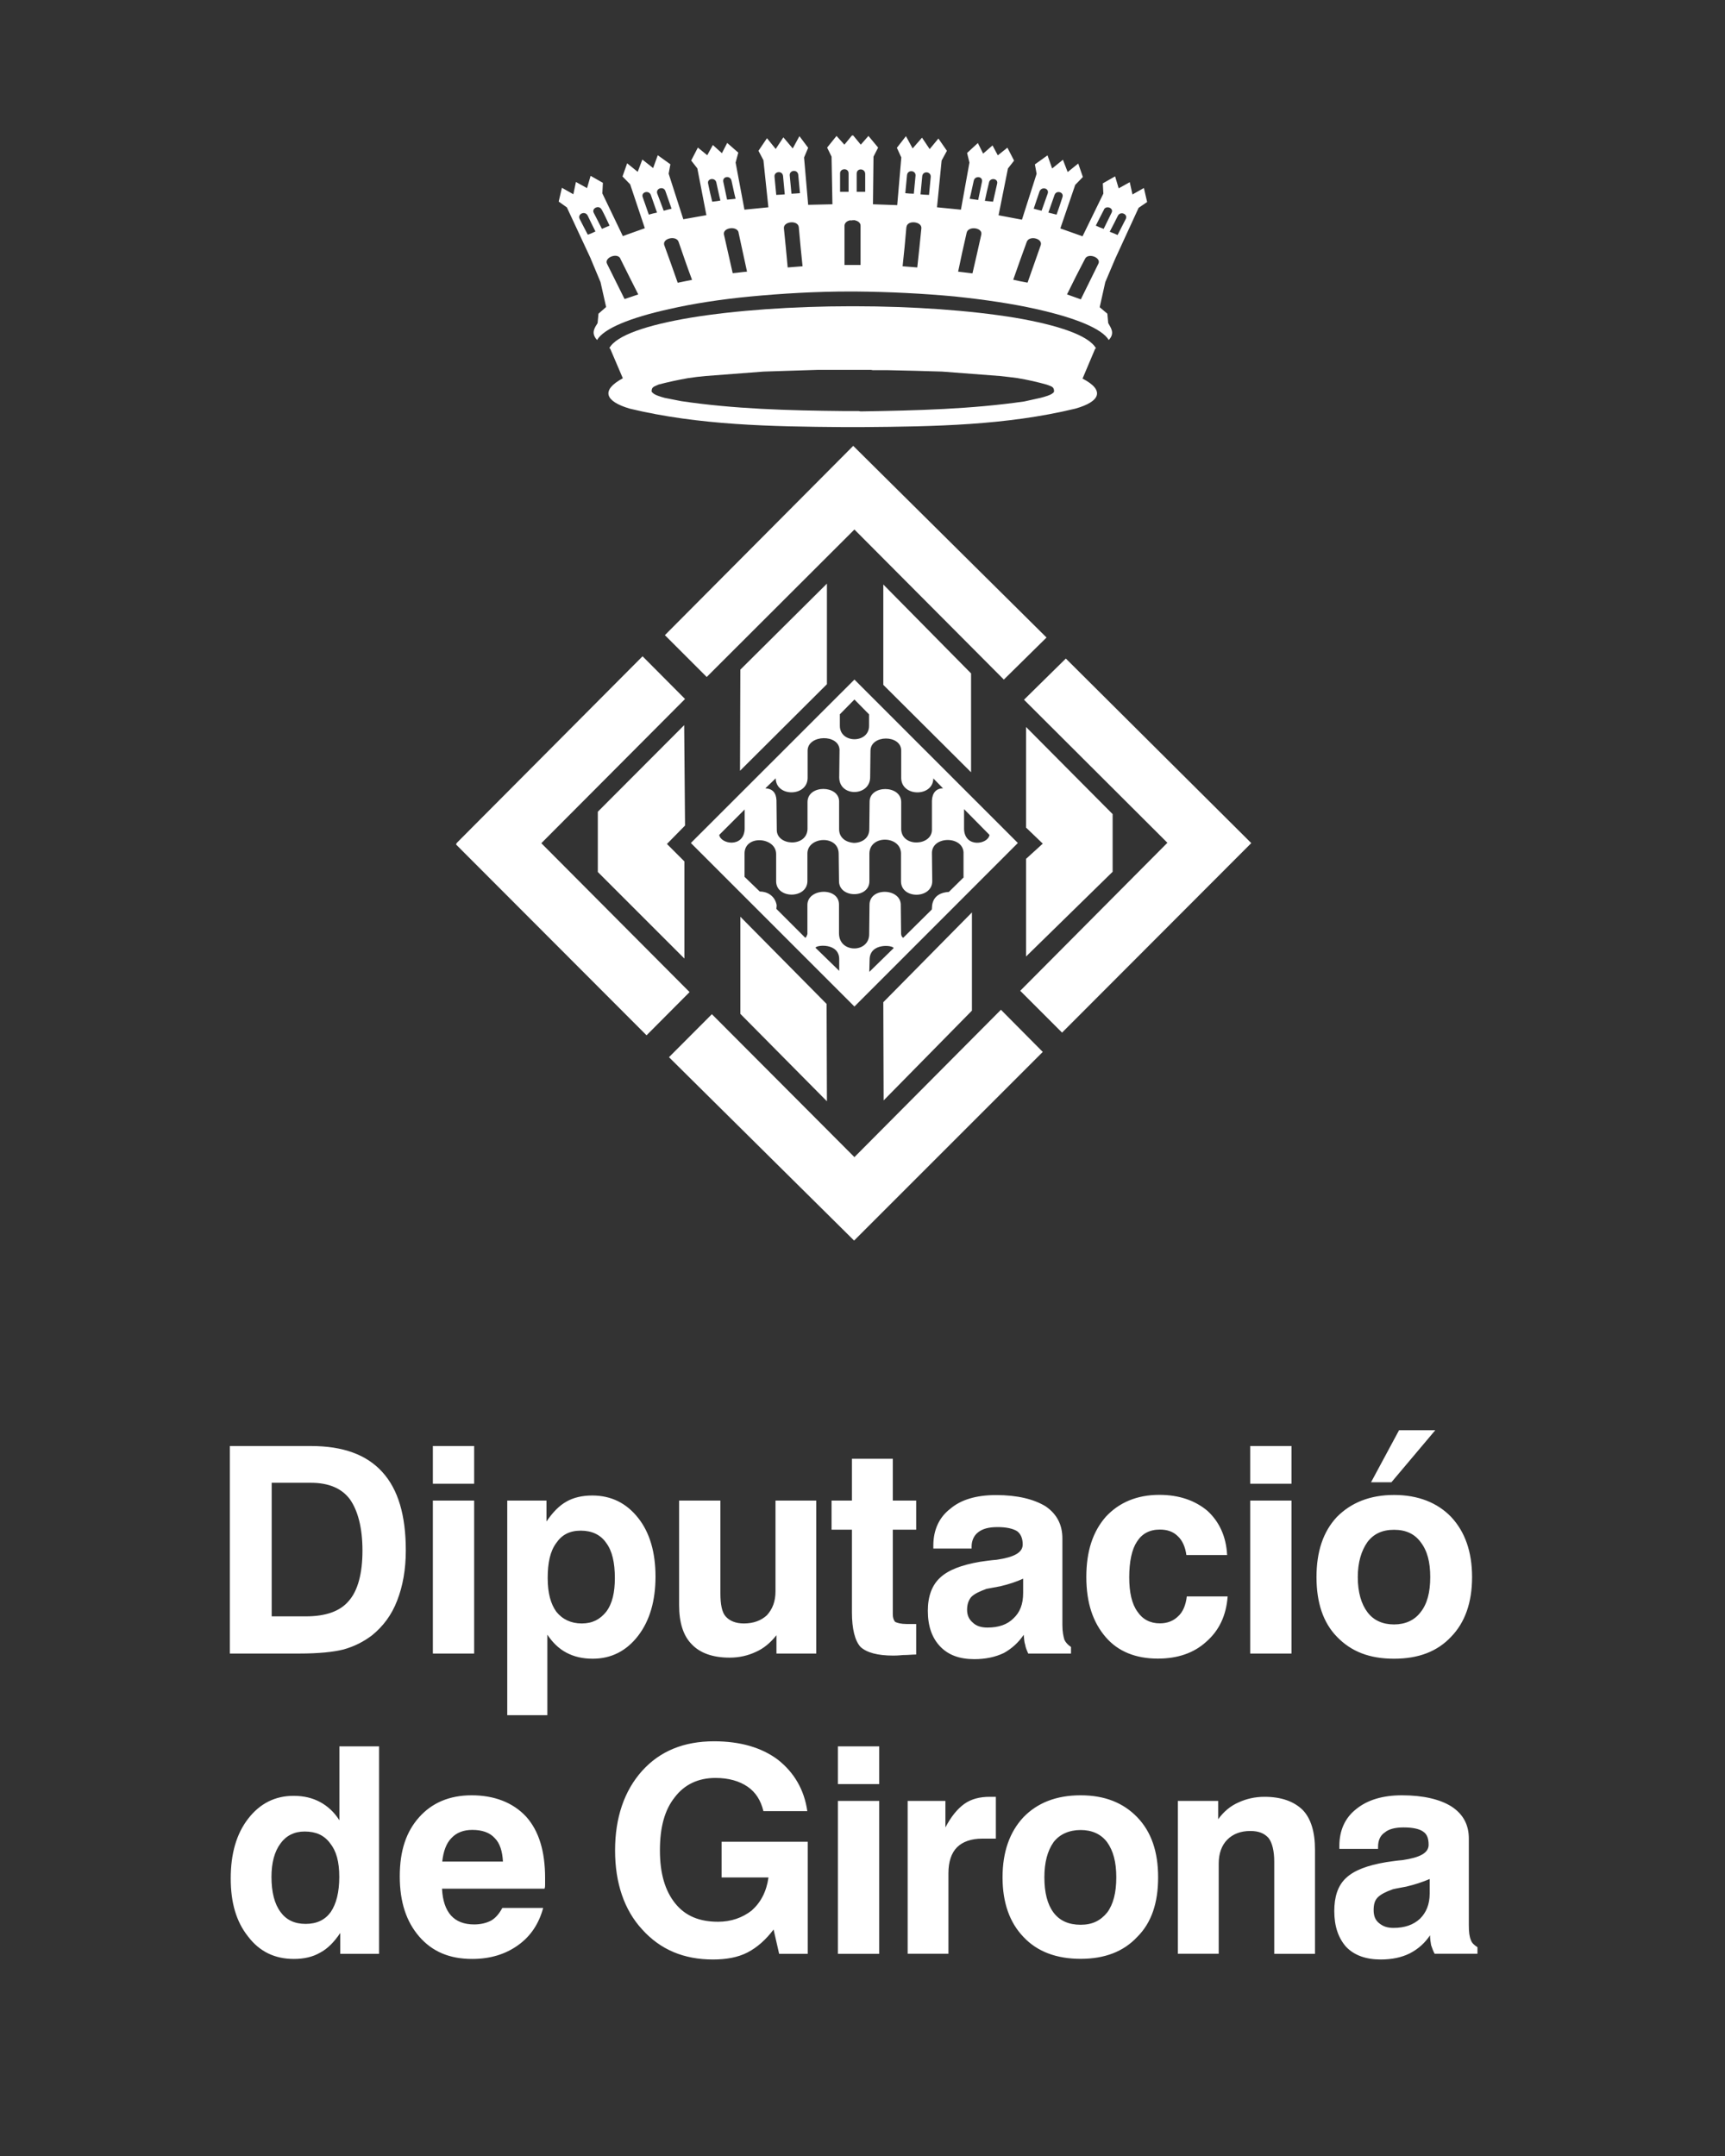 <?xml version="1.0" encoding="UTF-8"?>
<svg id="Logotip_Diputació_de_Girona" xmlns="http://www.w3.org/2000/svg" version="1.1" viewBox="0 0 160 200">
  <rect x="0" y="0" width="160" height="200" fill="#333333" stroke="none"/>
  <!-- Generator: Adobe Illustrator 29.3.0, SVG Export Plug-In . SVG Version: 2.1.0 Build 146)  -->
  <defs>
    <style>
      .st0 {
        fill: #fff;
      }
    </style>
  </defs>
  <g>
    <polygon class="st0" points="81.93 54.22 81.93 63.53 90.07 71.64 90.07 62.47 81.93 54.22"/>
    <polygon class="st0" points="79.25 107.34 66.03 94.08 62.05 98.07 79.22 115.08 96.72 97.58 92.84 93.67 79.25 107.34"/>
    <g>
      <path class="st0" d="M97.67,36.45c-.19.19-.73.35-1.17.46-.49.11-.98.22-1.49.33-4.93.71-9.93.84-15,.92h-.21c-.06,0-.11-.03-.16-.03h-1.46c-5.07-.05-10.09-.19-15-.92-.52-.11-1-.19-1.52-.3-.41-.11-.95-.27-1.14-.49-.05-.03-.08-.08-.08-.13,0-.43.27-.43.65-.62.84-.22,1.79-.43,2.77-.6.51-.08,1.06-.14,1.6-.19,1.79-.14,3.56-.27,5.37-.41,1.66-.05,3.31-.11,4.99-.16h4.97c.11.03.19.03.3.03h1.3c1.66.03,3.34.08,4.99.13,1.79.14,3.58.27,5.37.41.54.05,1.09.13,1.6.19.98.16,1.93.38,2.77.62.38.16.65.16.65.62,0,.03-.05.08-.08.14M100.41,35.12l1.17-2.77s.05-.03.08-.03c-.65-1.2-3.53-2.17-7.54-2.85-4.15-.68-9.49-1.06-14.86-1.06h-.33c-5.37,0-10.74.38-14.87,1.06-4.04.68-6.89,1.63-7.54,2.82.03.03.05.03.08.06l1.17,2.74c-2.06,1.11-1.66,2.14.65,2.82,6.4,1.54,13.13,1.66,19.75,1.71h1.84c6.62-.05,13.32-.16,19.72-1.71,2.33-.65,2.77-1.71.68-2.79"/>
      <path class="st0" d="M50.22,78.21l13.32-13.37-3.94-3.96-17.23,17.31c-.03.05-.06.08-.06.16l17.66,17.69,3.99-4.01-13.75-13.81Z"/>
    </g>
    <polygon class="st0" points="63.46 67.27 55.45 75.3 55.45 80.89 63.48 88.92 63.48 79.91 61.86 78.29 63.54 76.58 63.46 67.27"/>
    <polygon class="st0" points="95.17 88.73 103.2 80.87 103.2 75.52 95.17 67.44 95.17 76.77 96.72 78.26 95.17 79.67 95.17 88.73"/>
    <polygon class="st0" points="98.86 61.09 94.98 64.91 108.28 78.18 94.63 91.91 98.51 95.79 116.06 78.21 98.86 61.09"/>
    <polygon class="st0" points="68.67 94.05 76.7 102.16 76.67 93.13 68.67 85.04 68.67 94.05"/>
    <polygon class="st0" points="90.15 93.75 90.15 84.64 81.93 92.97 81.96 102.08 90.15 93.75"/>
    <g>
      <path class="st0" d="M89.42,76.93v-1.87l2.36,2.39c-.14.89-2.28,1.22-2.36-.52M89.39,81.38l-1.38,1.36c-.65.03-1.41.3-1.55,1.22l-.03.41-2.66,2.63c-.14-.11-.16-.19-.19-.35l-.03-2.66c.06-1.6-2.9-1.74-2.9-.05l-.03,2.66c.03.95-.73,1.41-1.44,1.38-.71-.03-1.36-.49-1.36-1.41v-2.66c0-1.66-2.98-1.52-2.93.08v2.66c-.05.14-.08.25-.19.35l-2.69-2.69.03-.33c-.16-.92-.92-1.28-1.57-1.28l-1.41-1.36v-2.14c-.03-1.79,2.93-1.57,2.93.03v2.52c0,1.65,2.87,1.65,2.9,0v-2.61c.05-1.54,2.87-1.71,2.9.03l.03,2.52c-.05,1.66,2.85,1.68,2.82.03v-2.55c.03-1.74,2.88-1.66,2.93-.03v2.61c0,1.68,2.88,1.65,2.9,0l-.03-2.55c-.08-1.71,3.04-1.71,2.93.03v2.14ZM80.63,90.14l.03-1.11c0-1.6,2.17-1.36,2.23-1.08l-2.25,2.2ZM77.84,90.06l-2.2-2.14c.05-.27,2.23-.49,2.2,1.09v1.06ZM66.71,77.45l2.36-2.36v1.84c-.11,1.74-2.22,1.38-2.36.52M71.95,72.21c.03,1.74,2.93,1.71,2.96-.03v-2.58c.05-1.46,2.9-1.52,2.96-.05l-.03,2.58c.03,1.84,2.87,1.74,2.87-.03l.03-2.47c.03-1.49,2.82-1.49,2.85-.03v2.58c.03,1.76,2.96,1.76,2.98.03l.9.92c-.62,0-1,.41-1.03,1.14v2.68c.03,1.52-2.77,1.68-2.85,0v-2.58c-.05-1.57-2.9-1.55-2.93-.03l-.03,2.58c0,.87-.73,1.27-1.44,1.27-.71-.05-1.36-.46-1.36-1.27v-2.6c-.03-1.49-2.88-1.55-2.93.05v2.55c-.08,1.71-2.9,1.55-2.85.03l-.03-2.71c-.03-.71-.38-1.08-1.03-1.11l.95-.92ZM77.89,66.27l1.36-1.38,1.36,1.38v1.06c0,1.66-2.71,1.66-2.71,0v-1.06ZM79.25,63.04l-15.17,15.16,15.17,15.17,15.16-15.17-15.16-15.16Z"/>
      <path class="st0" d="M54.5,19.98c.24.52.49,1,.73,1.49-.22.11-.46.22-.71.3-.25-.49-.52-.98-.76-1.47-.21-.46.49-.76.73-.33M55.81,19.44c.27.49.49,1,.73,1.49-.24.11-.46.19-.71.3-.24-.49-.51-1-.76-1.49-.22-.43.51-.76.73-.3M57.54,24c.54,1.08,1.09,2.2,1.66,3.31-.43.14-.84.3-1.27.43-.54-1.08-1.09-2.2-1.63-3.28-.27-.57.98-1.06,1.25-.46M59.61,18.28c-.16-.46.57-.68.76-.19.19.54.38,1.08.57,1.63-.24.05-.51.11-.76.19-.19-.54-.38-1.08-.57-1.63M61.72,17.73c.19.54.38,1.09.57,1.63-.24.05-.49.13-.73.19-.19-.54-.41-1.08-.6-1.6-.16-.49.6-.71.76-.22M62.94,22.43c.41,1.19.81,2.36,1.25,3.53-.46.08-.89.19-1.33.27-.41-1.17-.81-2.3-1.25-3.5-.19-.62,1.11-.92,1.33-.3M66.44,16.92c.13.57.24,1.14.38,1.68-.27.06-.52.08-.76.11-.14-.57-.27-1.11-.38-1.68-.11-.49.65-.59.76-.11M67.85,16.76c.13.57.24,1.14.38,1.68-.27.03-.52.06-.79.08-.11-.54-.24-1.11-.35-1.65-.11-.52.65-.62.76-.11M68.5,21.56c.27,1.22.52,2.44.79,3.64-.43.03-.9.11-1.33.14-.27-1.17-.54-2.39-.81-3.58-.14-.65,1.22-.84,1.36-.19M72.63,16.32c.05.57.11,1.14.16,1.71-.27.03-.52.03-.79.05-.05-.57-.11-1.14-.16-1.68-.05-.52.73-.6.79-.08M74.09,21.07c.11,1.22.22,2.44.35,3.63-.46.03-.92.08-1.38.11-.11-1.19-.22-2.41-.35-3.63-.06-.65,1.3-.79,1.38-.11M74.04,16.21c.05.57.11,1.14.16,1.71-.27.03-.52.03-.79.05-.05-.57-.11-1.14-.16-1.71-.03-.49.73-.57.79-.05M77.92,16.08c0-.49.79-.52.79,0v1.71h-.79v-1.71ZM79.17,20.42s.05,0,.05.03v-.03c.33.06.6.22.6.52v3.64h-1.49v-3.66c.03-.3.3-.46.59-.49v.03c.08-.03.16-.03.25-.03M79.46,16.11c0-.54.76-.51.79,0v1.68h-.79v-1.68ZM84.08,21.07c.05-.68,1.44-.54,1.38.11-.13,1.22-.24,2.44-.38,3.63-.43-.03-.9-.08-1.36-.11.13-1.19.25-2.41.35-3.63M84.13,16.24c.05-.51.82-.46.79.05-.05.57-.11,1.11-.16,1.68-.27,0-.54-.03-.79-.05.05-.57.11-1.11.16-1.68M85.54,16.35c.05-.52.81-.46.79.05-.06.57-.11,1.11-.16,1.68-.27,0-.52-.03-.79-.05.05-.57.11-1.14.16-1.68M89.66,21.59c.14-.65,1.49-.49,1.36.16-.27,1.22-.54,2.41-.82,3.61-.43-.05-.9-.11-1.33-.16.24-1.19.51-2.39.79-3.61M90.32,16.76c.11-.49.87-.41.76.11-.11.57-.24,1.11-.35,1.68-.27-.03-.52-.08-.79-.11.14-.54.25-1.11.38-1.68M91.73,16.95c.08-.51.87-.41.76.08-.14.57-.25,1.14-.38,1.68-.24-.03-.51-.05-.76-.08.11-.57.25-1.14.38-1.68M95.23,22.45c.22-.65,1.52-.33,1.3.3-.41,1.17-.81,2.31-1.22,3.47-.43-.08-.87-.16-1.33-.27.41-1.17.82-2.33,1.25-3.5M96.42,17.76c.19-.49.92-.3.76.19-.19.54-.38,1.06-.57,1.6-.25-.05-.49-.13-.73-.19.19-.54.35-1.08.54-1.6M97.81,18.09c.16-.49.92-.27.73.22-.16.52-.35,1.06-.54,1.6-.24-.05-.51-.14-.76-.19.19-.54.38-1.08.57-1.63M100.63,24.03c.27-.62,1.54-.14,1.25.43-.54,1.11-1.09,2.2-1.63,3.31-.43-.16-.84-.3-1.28-.46.54-1.11,1.09-2.2,1.66-3.28M102.39,19.44c.22-.43.95-.13.71.3-.25.52-.49,1-.73,1.49-.24-.08-.49-.19-.73-.3.25-.49.49-.98.76-1.49M103.69,20.01c.25-.46.95-.14.73.3-.24.49-.51.98-.76,1.49-.25-.11-.49-.22-.73-.3.27-.52.52-1,.76-1.49M54.78,23.97l.92,2.2.52,2.31-.71.62-.08.87c-.22.38-.68.89-.05,1.57.62-1.06,3.04-2.06,6.7-2.87,2.14-.49,4.72-.9,7.57-1.17,2.85-.27,5.99-.46,9.28-.46h.33c3.28.03,6.4.19,9.28.46,2.85.3,5.4.68,7.57,1.17,3.64.81,6.11,1.82,6.73,2.87.62-.65.16-1.17-.05-1.57l-.08-.87-.71-.6.52-2.33.92-2.17,2.17-4.72.79-.54-.3-1.3-1.06.6-.25-1.14-1.03.57-.33-1.11-1.14.65.05.95-1.93,3.96-2.06-.73,1.38-4.04.71-.73-.43-1.25-.98.79-.44-1.14-1,.81-.43-1.22-1.17.84.16.87-1.36,4.26-2.17-.41.87-4.34.57-.73-.62-1.2-.89.71-.49-.92-.87.76-.49-.98-1,.92.22.89-.79,4.37-2.22-.22.43-4.34.49-.9-.79-1.14-.81.98-.71-1.06-.87,1-.62-1.14-.84,1.08.41.9-.38,4.42-2.25-.08.05-4.42.43-.84-.9-1.08-.71.81-.65-.79-.08-.08-.03.03-.03-.03-.08.08-.65.79-.73-.81-.87,1.08.41.84.08,4.42-2.25.05-.38-4.39.38-.9-.81-1.08-.62,1.14-.87-1.03-.71,1.08-.81-1-.79,1.17.46.87.46,4.37-2.22.22-.82-4.37.25-.92-1.03-.9-.49.95-.84-.76-.52.95-.87-.71-.62,1.2.57.73.84,4.34-2.14.38-1.36-4.23.16-.87-1.17-.84-.43,1.19-1-.79-.43,1.14-.98-.79-.43,1.22.71.73,1.36,4.07-2.04.73-1.9-3.96.05-.98-1.14-.65-.33,1.14-1.03-.57-.24,1.14-1.06-.6-.3,1.28.76.54,2.2,4.72Z"/>
    </g>
    <polygon class="st0" points="79.14 41.36 61.67 58.92 65.55 62.8 79.25 49.12 93.11 63.04 97.07 59.14 79.14 41.36"/>
    <polygon class="st0" points="68.67 62.12 68.64 71.5 76.7 63.47 76.7 54.14 68.67 62.12"/>
  </g>
  <path class="st0" d="M25.2,149.94h3.17c1.84,0,3.17-.47,3.97-1.42.85-.95,1.28-2.56,1.28-4.68s-.43-3.73-1.18-4.78c-.75-.99-1.94-1.51-3.6-1.51h-3.64v12.39ZM21.32,153.39v-19.25h7.52c2.98,0,5.16.8,6.62,2.41,1.47,1.61,2.18,4.02,2.18,7.28,0,1.75-.28,3.31-.8,4.64-.52,1.37-1.33,2.41-2.32,3.22-.8.61-1.66,1.04-2.65,1.32-.94.24-2.32.38-4.11.38h-6.43ZM40.15,134.14h3.83v3.5h-3.83v-3.5ZM40.15,139.2h3.83v14.19h-3.83v-14.19ZM57.03,146.39c0-1.42-.24-2.51-.8-3.26-.52-.76-1.33-1.14-2.36-1.14s-1.75.38-2.27,1.14c-.57.76-.8,1.84-.8,3.26s.29,2.41.8,3.12c.57.71,1.37,1.09,2.36,1.09s1.7-.38,2.27-1.09c.57-.76.8-1.8.8-3.12M47.05,159.11v-19.91h3.64v1.94c.57-.85,1.18-1.47,1.84-1.84.66-.38,1.46-.57,2.41-.57,1.75,0,3.17.71,4.25,2.08,1.09,1.37,1.61,3.22,1.61,5.44s-.52,4.07-1.61,5.49c-1.09,1.42-2.51,2.13-4.21,2.13-.95,0-1.75-.19-2.46-.57-.71-.38-1.28-.95-1.75-1.66v7.47h-3.74ZM75.71,139.2v14.19h-3.69v-1.7c-.57.71-1.18,1.23-1.94,1.56-.71.33-1.51.52-2.41.52-1.56,0-2.74-.43-3.5-1.23-.8-.8-1.18-2.03-1.18-3.64v-9.7h3.83v8.61c0,1,.14,1.75.48,2.13.38.43.95.66,1.7.66.9,0,1.61-.28,2.13-.76.52-.57.8-1.28.8-2.22v-8.42h3.78ZM84.98,153.48c-.33,0-.76.05-1.23.05-.47.05-.8.05-.9.05-1.46,0-2.46-.28-3.03-.8-.52-.57-.8-1.66-.8-3.22v-7.66h-1.89v-2.7h1.89v-3.88h3.79v3.88h2.17v2.7h-2.17v7.85c0,.33.09.57.23.71.19.09.52.19,1.04.19h.9v2.84ZM94.96,151.64c-.48.71-1.09,1.28-1.85,1.7-.8.38-1.7.57-2.74.57-1.37,0-2.41-.38-3.17-1.18-.76-.8-1.14-1.89-1.14-3.31,0-1.33.38-2.37,1.14-3.07.76-.71,1.99-1.18,3.69-1.47.38-.05.9-.14,1.56-.19,1.61-.24,2.41-.66,2.41-1.42,0-.57-.19-.99-.52-1.23-.38-.24-.99-.38-1.8-.38s-1.37.14-1.8.47c-.38.28-.62.76-.62,1.33v.19h-3.55v-.28c0-1.42.52-2.6,1.56-3.4.99-.85,2.41-1.28,4.26-1.28,1.99,0,3.5.38,4.59,1.04,1.04.71,1.56,1.7,1.56,2.98v8.04c0,.61.09,1.04.19,1.37.14.28.33.47.61.66v.61h-3.97c-.1-.24-.24-.52-.28-.81-.1-.28-.1-.61-.14-.95M94.91,146.44c-.61.28-1.32.52-2.13.71-.8.14-1.23.24-1.28.24-.66.24-1.14.47-1.42.76-.23.28-.38.66-.38,1.18s.19.9.52,1.18c.33.33.8.47,1.37.47,1.04,0,1.84-.28,2.41-.85.61-.57.9-1.32.9-2.36v-1.33ZM110.09,148.09h3.78c-.14,1.8-.8,3.17-1.99,4.21-1.14,1.04-2.65,1.56-4.49,1.56-2.04,0-3.69-.66-4.83-1.99-1.18-1.37-1.8-3.17-1.8-5.58s.61-4.21,1.8-5.58c1.23-1.33,2.89-2.04,4.97-2.04,1.84,0,3.31.52,4.45,1.47,1.09.99,1.75,2.36,1.84,4.11h-3.78c-.1-.76-.38-1.37-.8-1.75-.43-.43-.99-.61-1.66-.61-.95,0-1.66.38-2.13,1.13-.47.71-.71,1.84-.71,3.31,0,1.37.24,2.46.76,3.17.47.71,1.18,1.09,2.08,1.09.71,0,1.28-.24,1.7-.66.43-.38.71-1.04.8-1.84M115.96,134.14h3.83v3.5h-3.83v-3.5ZM115.96,139.2h3.83v14.19h-3.83v-14.19ZM125.94,146.3c0,1.42.33,2.51.9,3.26.57.76,1.42,1.13,2.46,1.13s1.89-.38,2.46-1.13c.61-.76.9-1.84.9-3.26s-.28-2.46-.9-3.26c-.57-.76-1.37-1.13-2.46-1.13s-1.89.38-2.46,1.13c-.57.8-.9,1.89-.9,3.26M122.11,146.3c0-2.36.61-4.21,1.89-5.58,1.32-1.33,3.07-2.04,5.3-2.04s4.02.71,5.3,2.04c1.28,1.37,1.94,3.22,1.94,5.58s-.66,4.21-1.94,5.53c-1.28,1.37-3.03,2.04-5.3,2.04s-3.97-.66-5.3-2.04c-1.28-1.32-1.89-3.17-1.89-5.53M133.13,132.67l-4.07,4.83h-1.89l2.6-4.83h3.36ZM35.16,162v19.25h-3.6v-1.94c-.57.85-1.18,1.47-1.89,1.84-.66.38-1.47.57-2.41.57-1.75,0-3.17-.66-4.25-2.08-1.09-1.37-1.61-3.12-1.61-5.39s.52-4.12,1.61-5.53c1.09-1.42,2.51-2.13,4.21-2.13.95,0,1.75.19,2.46.57.71.38,1.33.95,1.8,1.7v-6.86h3.69ZM25.18,174.11c0,1.42.28,2.51.85,3.27.52.71,1.28,1.09,2.32,1.09s1.8-.38,2.32-1.09c.52-.76.8-1.85.8-3.27s-.28-2.41-.85-3.12c-.57-.76-1.32-1.09-2.37-1.09-.95,0-1.7.38-2.22,1.09-.57.76-.85,1.8-.85,3.12M46.6,176.99h3.78c-.38,1.42-1.13,2.6-2.32,3.45-1.18.85-2.6,1.28-4.26,1.28-2.08,0-3.69-.66-4.92-2.08-1.18-1.37-1.8-3.17-1.8-5.58s.61-4.16,1.8-5.49c1.18-1.32,2.79-2.03,4.87-2.03s3.83.66,5.06,1.99c1.18,1.32,1.75,3.22,1.75,5.67v.62c0,.14,0,.23-.05.38h-9.51c.05,1.09.33,1.94.85,2.51.48.52,1.18.81,2.13.81.62,0,1.18-.14,1.61-.38.38-.23.71-.61.99-1.13M41.02,172.69h5.63c-.05-.95-.28-1.7-.76-2.18-.47-.52-1.18-.76-2.08-.76-.8,0-1.46.24-1.94.76-.47.47-.75,1.23-.85,2.18M71.76,178.98c-.71.94-1.51,1.66-2.41,2.13-.9.47-1.99.66-3.22.66-2.69,0-4.87-.9-6.57-2.79-1.66-1.8-2.51-4.3-2.51-7.33s.85-5.53,2.51-7.38c1.66-1.84,3.88-2.74,6.67-2.74,2.41,0,4.4.57,5.91,1.7,1.51,1.18,2.46,2.79,2.74,4.78h-4.07c-.24-.99-.71-1.75-1.47-2.27-.76-.52-1.75-.81-2.98-.81-1.61,0-2.89.62-3.78,1.8-.94,1.18-1.37,2.79-1.37,4.92s.47,3.74,1.42,4.92c.95,1.18,2.27,1.7,3.97,1.7,1.23,0,2.27-.38,3.12-1.04.85-.76,1.37-1.75,1.56-3.07h-4.35v-3.31h7.99v10.4h-2.65l-.52-2.27ZM77.72,162h3.83v3.5h-3.83v-3.5ZM77.72,167.06h3.83v14.19h-3.83v-14.19ZM84.19,181.25v-14.19h3.5v2.46c.52-.99,1.09-1.7,1.75-2.18.66-.47,1.46-.66,2.36-.66h.57v3.88h-1.28c-.99,0-1.8.28-2.32.8-.52.52-.8,1.33-.8,2.41v7.47h-3.78ZM96.87,174.15c0,1.42.28,2.51.85,3.27.57.76,1.42,1.13,2.51,1.13s1.84-.38,2.46-1.13c.57-.76.85-1.85.85-3.27s-.28-2.46-.85-3.26c-.57-.76-1.42-1.13-2.46-1.13s-1.94.38-2.51,1.13c-.57.81-.85,1.89-.85,3.26M92.99,174.15c0-2.36.66-4.21,1.94-5.58,1.28-1.32,3.03-2.03,5.3-2.03s3.97.71,5.25,2.03c1.32,1.37,1.94,3.22,1.94,5.58s-.61,4.21-1.94,5.53c-1.28,1.37-3.03,2.03-5.25,2.03s-4.02-.66-5.3-2.03c-1.28-1.33-1.94-3.17-1.94-5.53M109.25,181.25v-14.19h3.74v1.7c.52-.71,1.13-1.23,1.89-1.56.71-.33,1.51-.52,2.41-.52,1.56,0,2.74.43,3.55,1.23.76.8,1.13,2.03,1.13,3.69v9.65h-3.78v-8.56c0-.99-.19-1.75-.52-2.18-.38-.43-.9-.66-1.7-.66-.9,0-1.61.28-2.13.8-.52.52-.8,1.28-.8,2.22v8.37h-3.78ZM132.66,179.5c-.47.71-1.08,1.28-1.89,1.7-.76.38-1.66.57-2.7.57-1.37,0-2.46-.38-3.22-1.18-.71-.81-1.09-1.89-1.09-3.31,0-1.33.33-2.37,1.09-3.07.75-.71,1.99-1.18,3.74-1.47.38-.05.9-.14,1.51-.19,1.61-.24,2.41-.66,2.41-1.42,0-.57-.14-.99-.52-1.23-.33-.24-.95-.38-1.8-.38-.75,0-1.37.14-1.75.47-.43.28-.62.76-.62,1.33v.19h-3.59v-.28c0-1.42.52-2.6,1.56-3.41,1.04-.85,2.46-1.28,4.25-1.28,1.99,0,3.55.38,4.59,1.04,1.09.71,1.61,1.7,1.61,2.98v8.04c0,.62.05,1.04.19,1.37.09.28.33.48.61.66v.61h-3.97c-.14-.24-.23-.52-.33-.8-.05-.28-.1-.62-.1-.95M132.62,174.3c-.66.28-1.37.52-2.18.71-.8.14-1.23.24-1.23.24-.66.23-1.13.47-1.42.76-.28.28-.38.66-.38,1.18s.14.9.47,1.18c.38.33.8.47,1.37.47,1.04,0,1.84-.28,2.46-.85.57-.57.9-1.32.9-2.36v-1.32Z"/>
</svg>